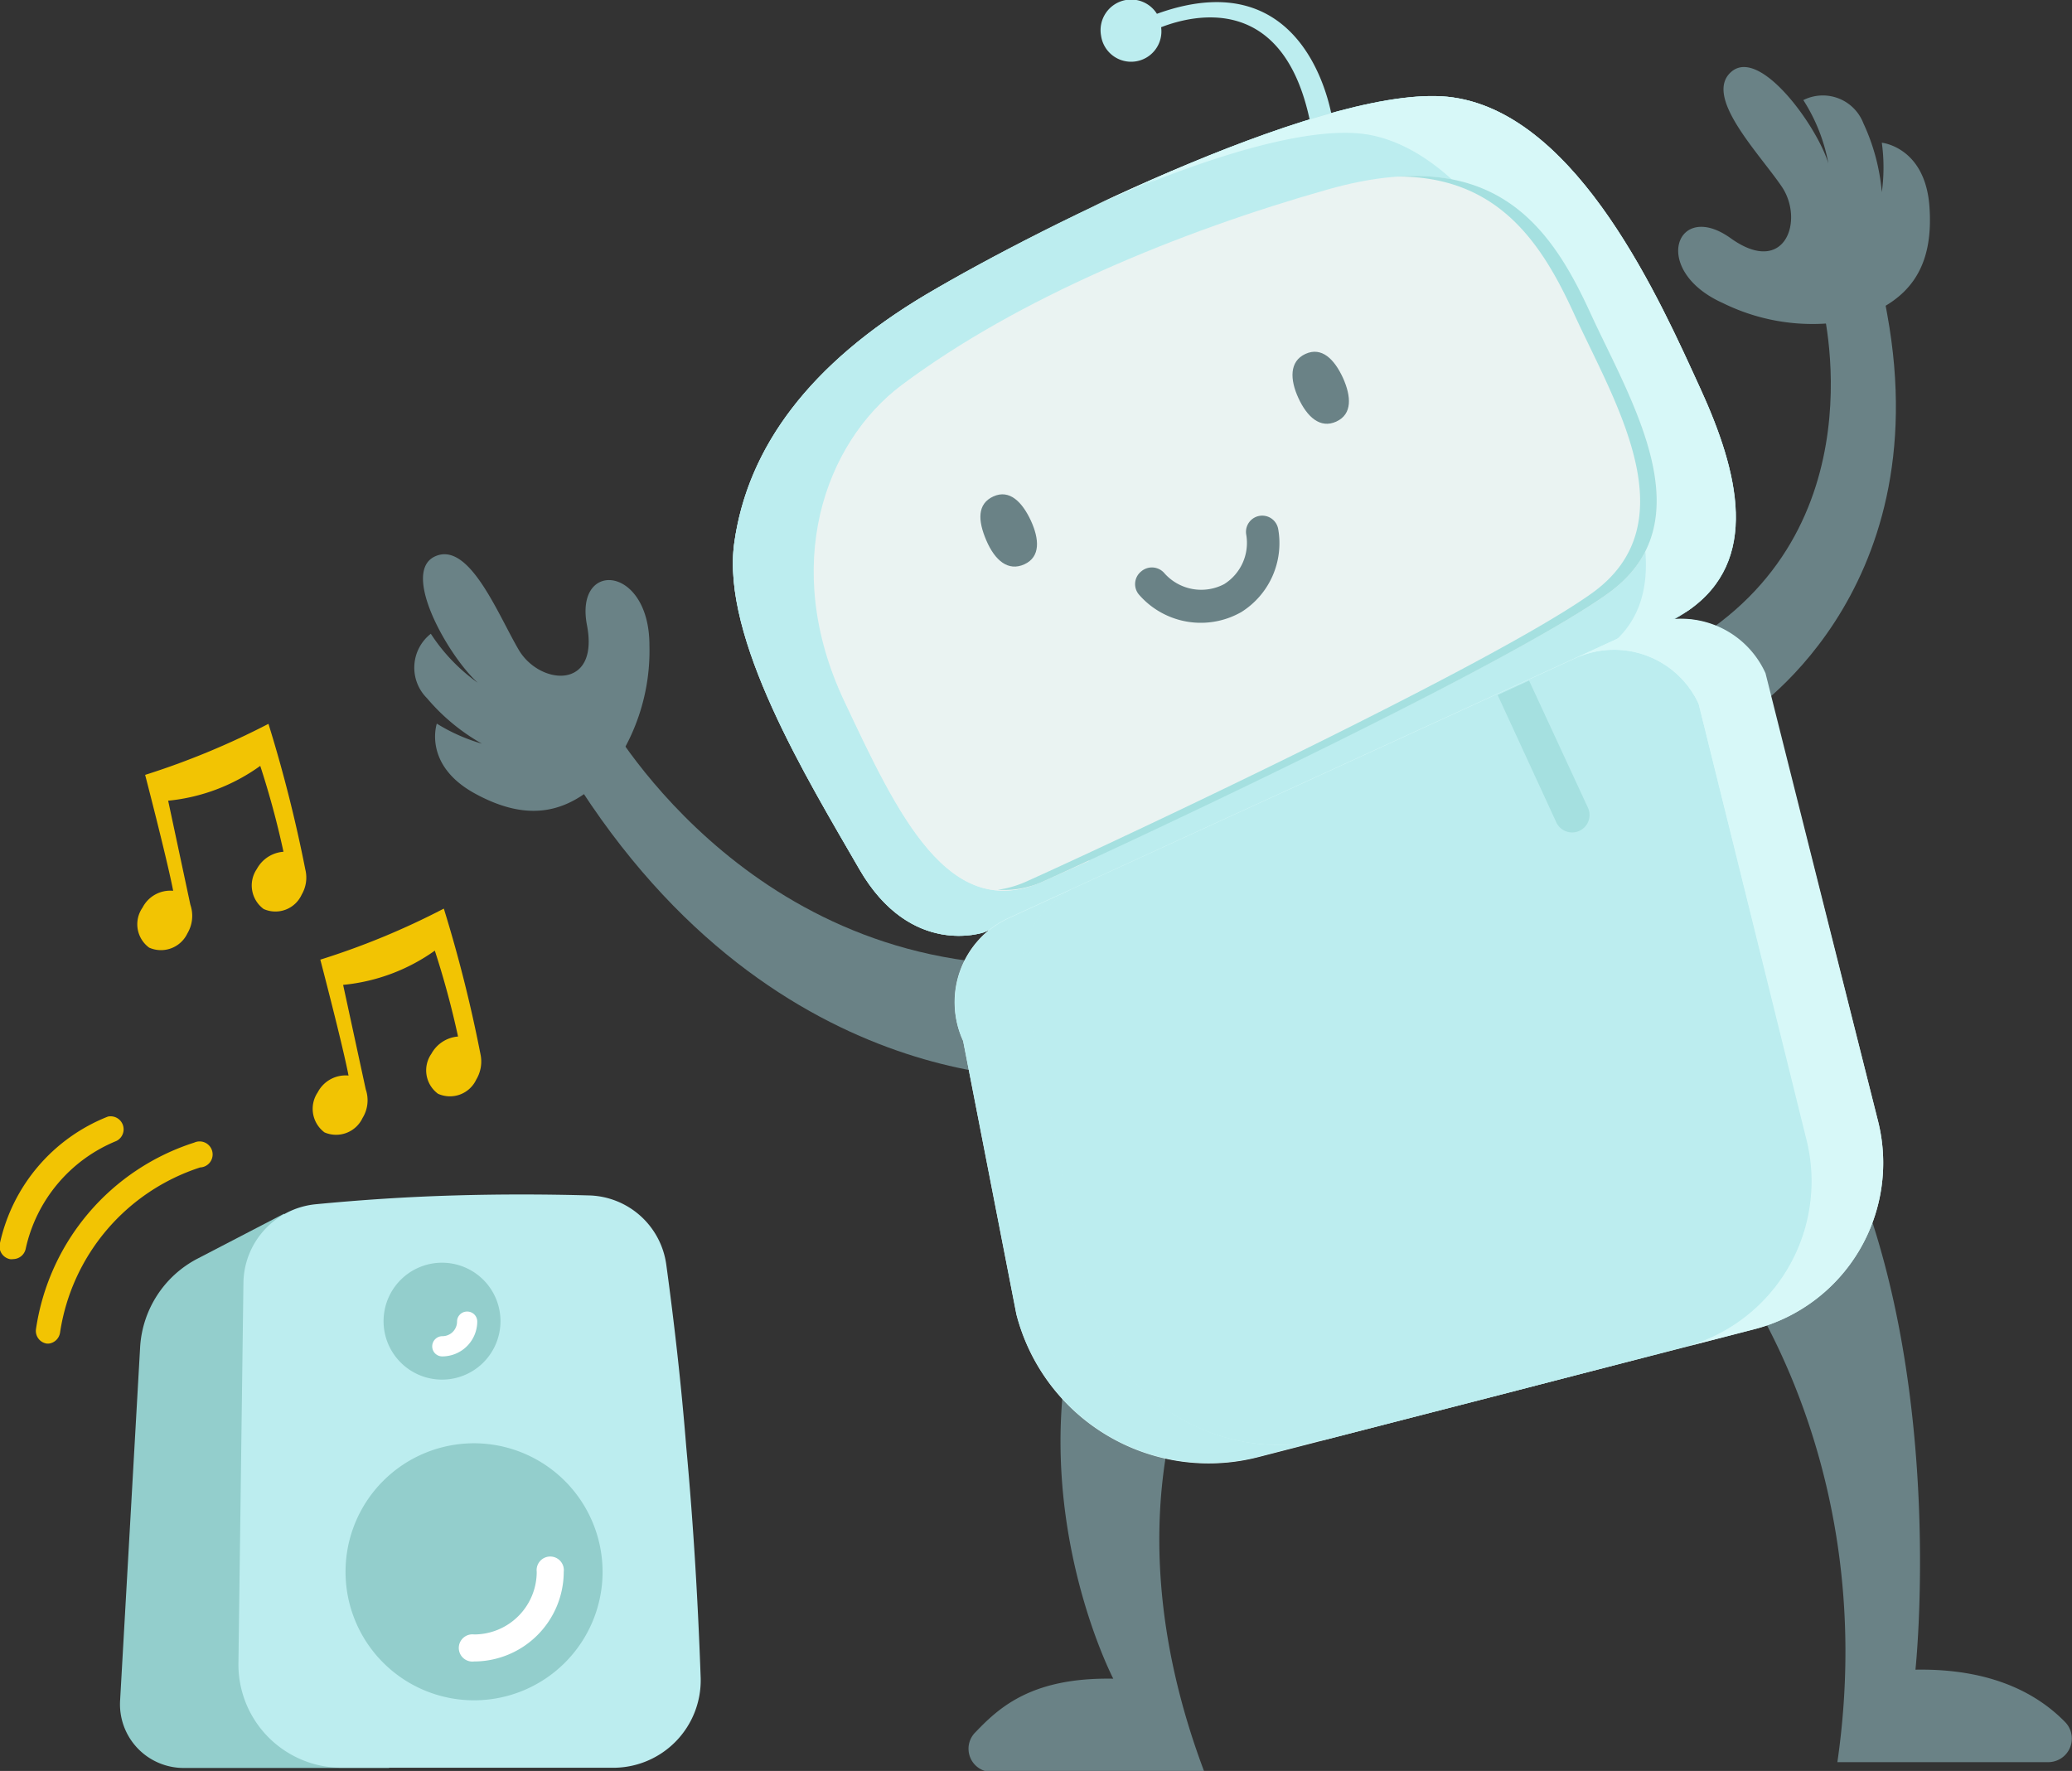 <svg xmlns="http://www.w3.org/2000/svg" viewBox="0 0 103.5 88.47"><rect x="0" y="0" width="103.5" height="88.47" fill="#333333" stroke="none"/><defs><style>.cls-1{fill:#93cecc;}.cls-2,.cls-4{fill:#bcedef;}.cls-10,.cls-3{fill:#6a8286;}.cls-3,.cls-4,.cls-5,.cls-6,.cls-7,.cls-8{fill-rule:evenodd;}.cls-5{fill:#bce1dd;}.cls-6{fill:#d7f8f8;}.cls-7{fill:#eaf3f2;}.cls-8,.cls-9{fill:#a5e0e0;}.cls-11{fill:#f2c403;}.cls-12{fill:#fff;}</style></defs><g id="Слой_2" data-name="Слой 2"><g id="Слой_1-2" data-name="Слой 1"><path class="cls-1" d="M14.19,60.63,9.84,62.89A5.34,5.34,0,0,0,7,67.29L6,84.94a3.18,3.18,0,0,0,3.17,3.38l10.27,0Z"/><path class="cls-2" d="M30.66,88.31H17.07a5.16,5.16,0,0,1-5.16-5.23l.25-19a4,4,0,0,1,3.6-3.92c2.18-.21,4.5-.37,6.93-.44s4.64-.06,6.78,0a4,4,0,0,1,3.81,3.44c.4,2.93.75,6,1,9.13.37,4,.59,7.85.72,11.53A4.37,4.37,0,0,1,30.66,88.31Z"/><path class="cls-3" d="M91,15.13s3.07,11.37-6.77,17.09l2.86,3.62s9.76-6,7.18-20.14l-.4-2.19Z"/><path class="cls-3" d="M92.47,16a10.13,10.13,0,0,1-6.41-.86c-3.64-1.63-2.33-5.19.39-3.24S90.14,11,89,9.32,85.06,4.8,86.49,3.58s4.26,2.7,4.84,4.58A8.84,8.84,0,0,0,90.08,5a2.17,2.17,0,0,1,3,1.16A10.22,10.22,0,0,1,94,9.6a9.05,9.05,0,0,0,0-2.47s2.17.21,2.38,3.2S95.45,15.12,92.47,16Z"/><path class="cls-3" d="M30.55,38.41a10.14,10.14,0,0,0,1.89-6.18c0-4-3.75-4.28-3.12-1s-2.37,3-3.41,1.23S23.43,27,21.72,27.8s.69,5,2.15,6.31a9.06,9.06,0,0,1-2.35-2.45,2.15,2.15,0,0,0-.19,3.22,10.1,10.1,0,0,0,2.74,2.27,9,9,0,0,1-2.25-1s-.71,2.07,1.92,3.5S28.5,40.75,30.55,38.41Z"/><path class="cls-3" d="M30.19,35.67S37,48.22,51.6,48.21L53,53.83S38.27,55.12,28.06,37.9Z"/><path class="cls-4" d="M56.24,0a1.52,1.52,0,0,1,1.55.69c7.77-2.81,8.79,5.43,8.79,5.43l-1.07.32C64.28-.41,59.65.72,58,1.36a1.51,1.51,0,0,1-3,.42A1.53,1.53,0,0,1,56.24,0Z"/><path class="cls-3" d="M54.78,62.72c-4.5,10.91.83,21.14.83,21.14-4-.07-5.64,1.37-6.87,2.66a1.16,1.16,0,0,0,.84,2H60.16c-5.16-13.68.17-22.17.17-22.17Z"/><path class="cls-3" d="M92.68,58.7c4.46,11.13,3,24.71,3,24.71,4-.07,6.23,1.34,7.48,2.62a1.18,1.18,0,0,1-.86,2H91.78c2.3-15.86-6-25.75-6-25.75Z"/><path class="cls-5" d="M49.16,46.57s-3.66,1.31-6.24-3.16S36,31.88,36.68,27.11s3.78-8.95,9.6-12.41S66.76,4,72.59,4.87c6.3.91,10.4,10.31,12.34,14.53s3,8.62-.6,11.1S57.7,42.82,49.16,46.57Z"/><path class="cls-4" d="M49.16,46.57s-3.66,1.31-6.24-3.16S36,31.88,36.68,27.11s3.78-8.95,9.6-12.41S66.76,4,72.59,4.87c6.3.91,10.4,10.31,12.34,14.53s3,8.62-.6,11.1S57.7,42.82,49.16,46.57Z"/><path class="cls-6" d="M84.93,19.4C83,15.18,78.89,5.78,72.59,4.87c-3.84-.55-11.51,2.38-18,5.44C59.83,8,65.42,6.15,68.48,6.75c5.8,1.15,9.91,10.54,11.85,14.76s3.07,8.58-.1,10.87A61,61,0,0,1,73.17,36,110.08,110.08,0,0,0,84.33,30.5C87.91,28,86.86,23.63,84.93,19.4Z"/><path class="cls-4" d="M56.08,43.39S53,44.46,50.45,40s-6.7-11.63-6.4-16.23,2.8-8.49,7.69-11.53c1.52-.95,3.79-2.21,6.33-3.45A111.08,111.08,0,0,0,46.28,14.7c-5.82,3.46-8.94,7.64-9.6,12.41s3.66,11.82,6.24,16.3,6.24,3.16,6.24,3.16c5.9-2.59,18.75-8.1,27.3-12.07C69.43,37.68,60.48,41.48,56.08,43.39Z"/><path class="cls-7" d="M42.16,35c2.66,5.64,5.23,11.21,10,9S75.38,33.2,80.33,29.64s1.11-9.65-.9-14S74.55,7.14,66.34,9.46c-7.39,2.09-15.5,5.43-21.29,9.77C41.18,22.13,39,28.28,42.16,35Z"/><path class="cls-7" d="M46.89,34.29A20.22,20.22,0,0,1,46,18.56l-.93.67c-3.87,2.9-6,9.05-2.89,15.77,2.66,5.64,5.23,11.21,10,9l2.24-1A24.06,24.06,0,0,1,46.89,34.29Z"/><path class="cls-8" d="M79.43,15.61c-1.7-3.7-4-7.18-9.6-6.79,5,0,7.17,3.31,8.78,6.82,2,4.38,5.84,10.47.9,14S56.15,41.84,51.35,44a5.25,5.25,0,0,1-1.51.45A4.75,4.75,0,0,0,52.18,44C57,41.82,75.38,33.2,80.33,29.64S81.44,20,79.43,15.61Z"/><path class="cls-6" d="M87.64,66.4,62.86,72.79a9.92,9.92,0,0,1-12.09-7.13L48.11,52a4.63,4.63,0,0,1,2.28-6.15L82,31.35a4.63,4.63,0,0,1,6.15,2.28L93.81,56A8.58,8.58,0,0,1,87.64,66.4Z"/><path class="cls-4" d="M84.85,35.16a4.65,4.65,0,0,0-6.15-2.28l-25,11.46a4.63,4.63,0,0,0-2.28,6.14l2.88,14.26a9.92,9.92,0,0,0,12.09,7.13l8.83-2.27,8.83-2.28a8.58,8.58,0,0,0,6.17-10.45Z"/><path class="cls-4" d="M75.25,69.6l-8.83,2.27a9.92,9.92,0,0,1-12.09-7.13L51.45,50.48a4.63,4.63,0,0,1,2.28-6.14l9.34-4.29L50.39,45.87A4.63,4.63,0,0,0,48.11,52l2.66,13.64a9.92,9.92,0,0,0,12.09,7.13l20.88-5.38Z"/><path class="cls-6" d="M93.81,56,88.19,33.63A4.63,4.63,0,0,0,82,31.35L78.7,32.88a4.65,4.65,0,0,1,6.15,2.28l5.4,21.71a8.58,8.58,0,0,1-6.17,10.45l3.56-.92A8.58,8.58,0,0,0,93.81,56Z"/><path class="cls-9" d="M77.74,41.08a.87.87,0,0,0,1.58-.73L76.38,34l-1.57.72Z"/><path class="cls-3" d="M51.49,26c.43.93.49,1.82-.32,2.19S49.7,28,49.27,27s-.46-1.83.35-2.2S51.06,25.08,51.49,26Z"/><path class="cls-3" d="M67.08,18.87c.42.93.48,1.82-.33,2.19s-1.46-.24-1.89-1.17-.46-1.84.35-2.21S66.65,17.94,67.08,18.87Z"/><path class="cls-10" d="M61.5,30.82a4.09,4.09,0,0,1-4.61-1.12A.81.81,0,0,1,57,28.55a.82.82,0,0,1,1.15.07,2.46,2.46,0,0,0,3,.56,2.43,2.43,0,0,0,1.1-2.48.81.81,0,1,1,1.6-.26A4.06,4.06,0,0,1,62,30.58,4.44,4.44,0,0,1,61.5,30.82Z"/><path class="cls-11" d="M24,52.66h0a69.85,69.85,0,0,0-1.83-7.27A37.85,37.85,0,0,1,16,47.94s1.11,4.23,1.41,5.79a1.57,1.57,0,0,0-1.54.84,1.47,1.47,0,0,0,.34,2,1.46,1.46,0,0,0,1.9-.72,1.68,1.68,0,0,0,.16-1.43h0L17.14,49.2a9.44,9.44,0,0,0,4.58-1.71,44.25,44.25,0,0,1,1.16,4.29,1.67,1.67,0,0,0-1.33.86,1.45,1.45,0,0,0,.33,2,1.45,1.45,0,0,0,1.91-.71A1.75,1.75,0,0,0,24,52.66Z"/><path class="cls-11" d="M15.25,43.43h0a70.56,70.56,0,0,0-1.84-7.27,39,39,0,0,1-6.16,2.55s1.1,4.23,1.4,5.79a1.56,1.56,0,0,0-1.53.84,1.45,1.45,0,0,0,.33,2,1.46,1.46,0,0,0,1.91-.71,1.71,1.71,0,0,0,.15-1.43h0L8.4,40A9.44,9.44,0,0,0,13,38.26a43.39,43.39,0,0,1,1.16,4.29,1.65,1.65,0,0,0-1.33.86,1.46,1.46,0,0,0,.34,2,1.44,1.44,0,0,0,1.9-.72A1.68,1.68,0,0,0,15.25,43.43Z"/><path class="cls-11" d="M2.44,67.12h-.1a.64.64,0,0,1-.54-.74,11.55,11.55,0,0,1,7.9-9.3A.65.65,0,1,1,10,58.32a10.28,10.28,0,0,0-7,8.25A.65.65,0,0,1,2.44,67.12Z"/><path class="cls-11" d="M.65,62.9a.44.44,0,0,1-.16,0A.65.65,0,0,1,0,62.09a8.84,8.84,0,0,1,5.39-6.31A.65.65,0,0,1,5.81,57a7.56,7.56,0,0,0-4.53,5.4A.65.65,0,0,1,.65,62.9Z"/><path class="cls-1" d="M30.1,78.52a6.42,6.42,0,1,1-6.42-6.42A6.43,6.43,0,0,1,30.1,78.52Z"/><path class="cls-1" d="M25,66a2.92,2.92,0,1,1-2.92-2.92A2.92,2.92,0,0,1,25,66Z"/><path class="cls-12" d="M22.1,67.76a.5.5,0,0,1-.51-.5.51.51,0,0,1,.51-.51.73.73,0,0,0,.73-.73.5.5,0,0,1,.5-.5.5.5,0,0,1,.51.5A1.75,1.75,0,0,1,22.1,67.76Z"/><path class="cls-12" d="M23.68,83a.68.68,0,1,1,0-1.35,3.13,3.13,0,0,0,3.13-3.13.68.68,0,1,1,1.35,0A4.49,4.49,0,0,1,23.68,83Z"/></g></g></svg>